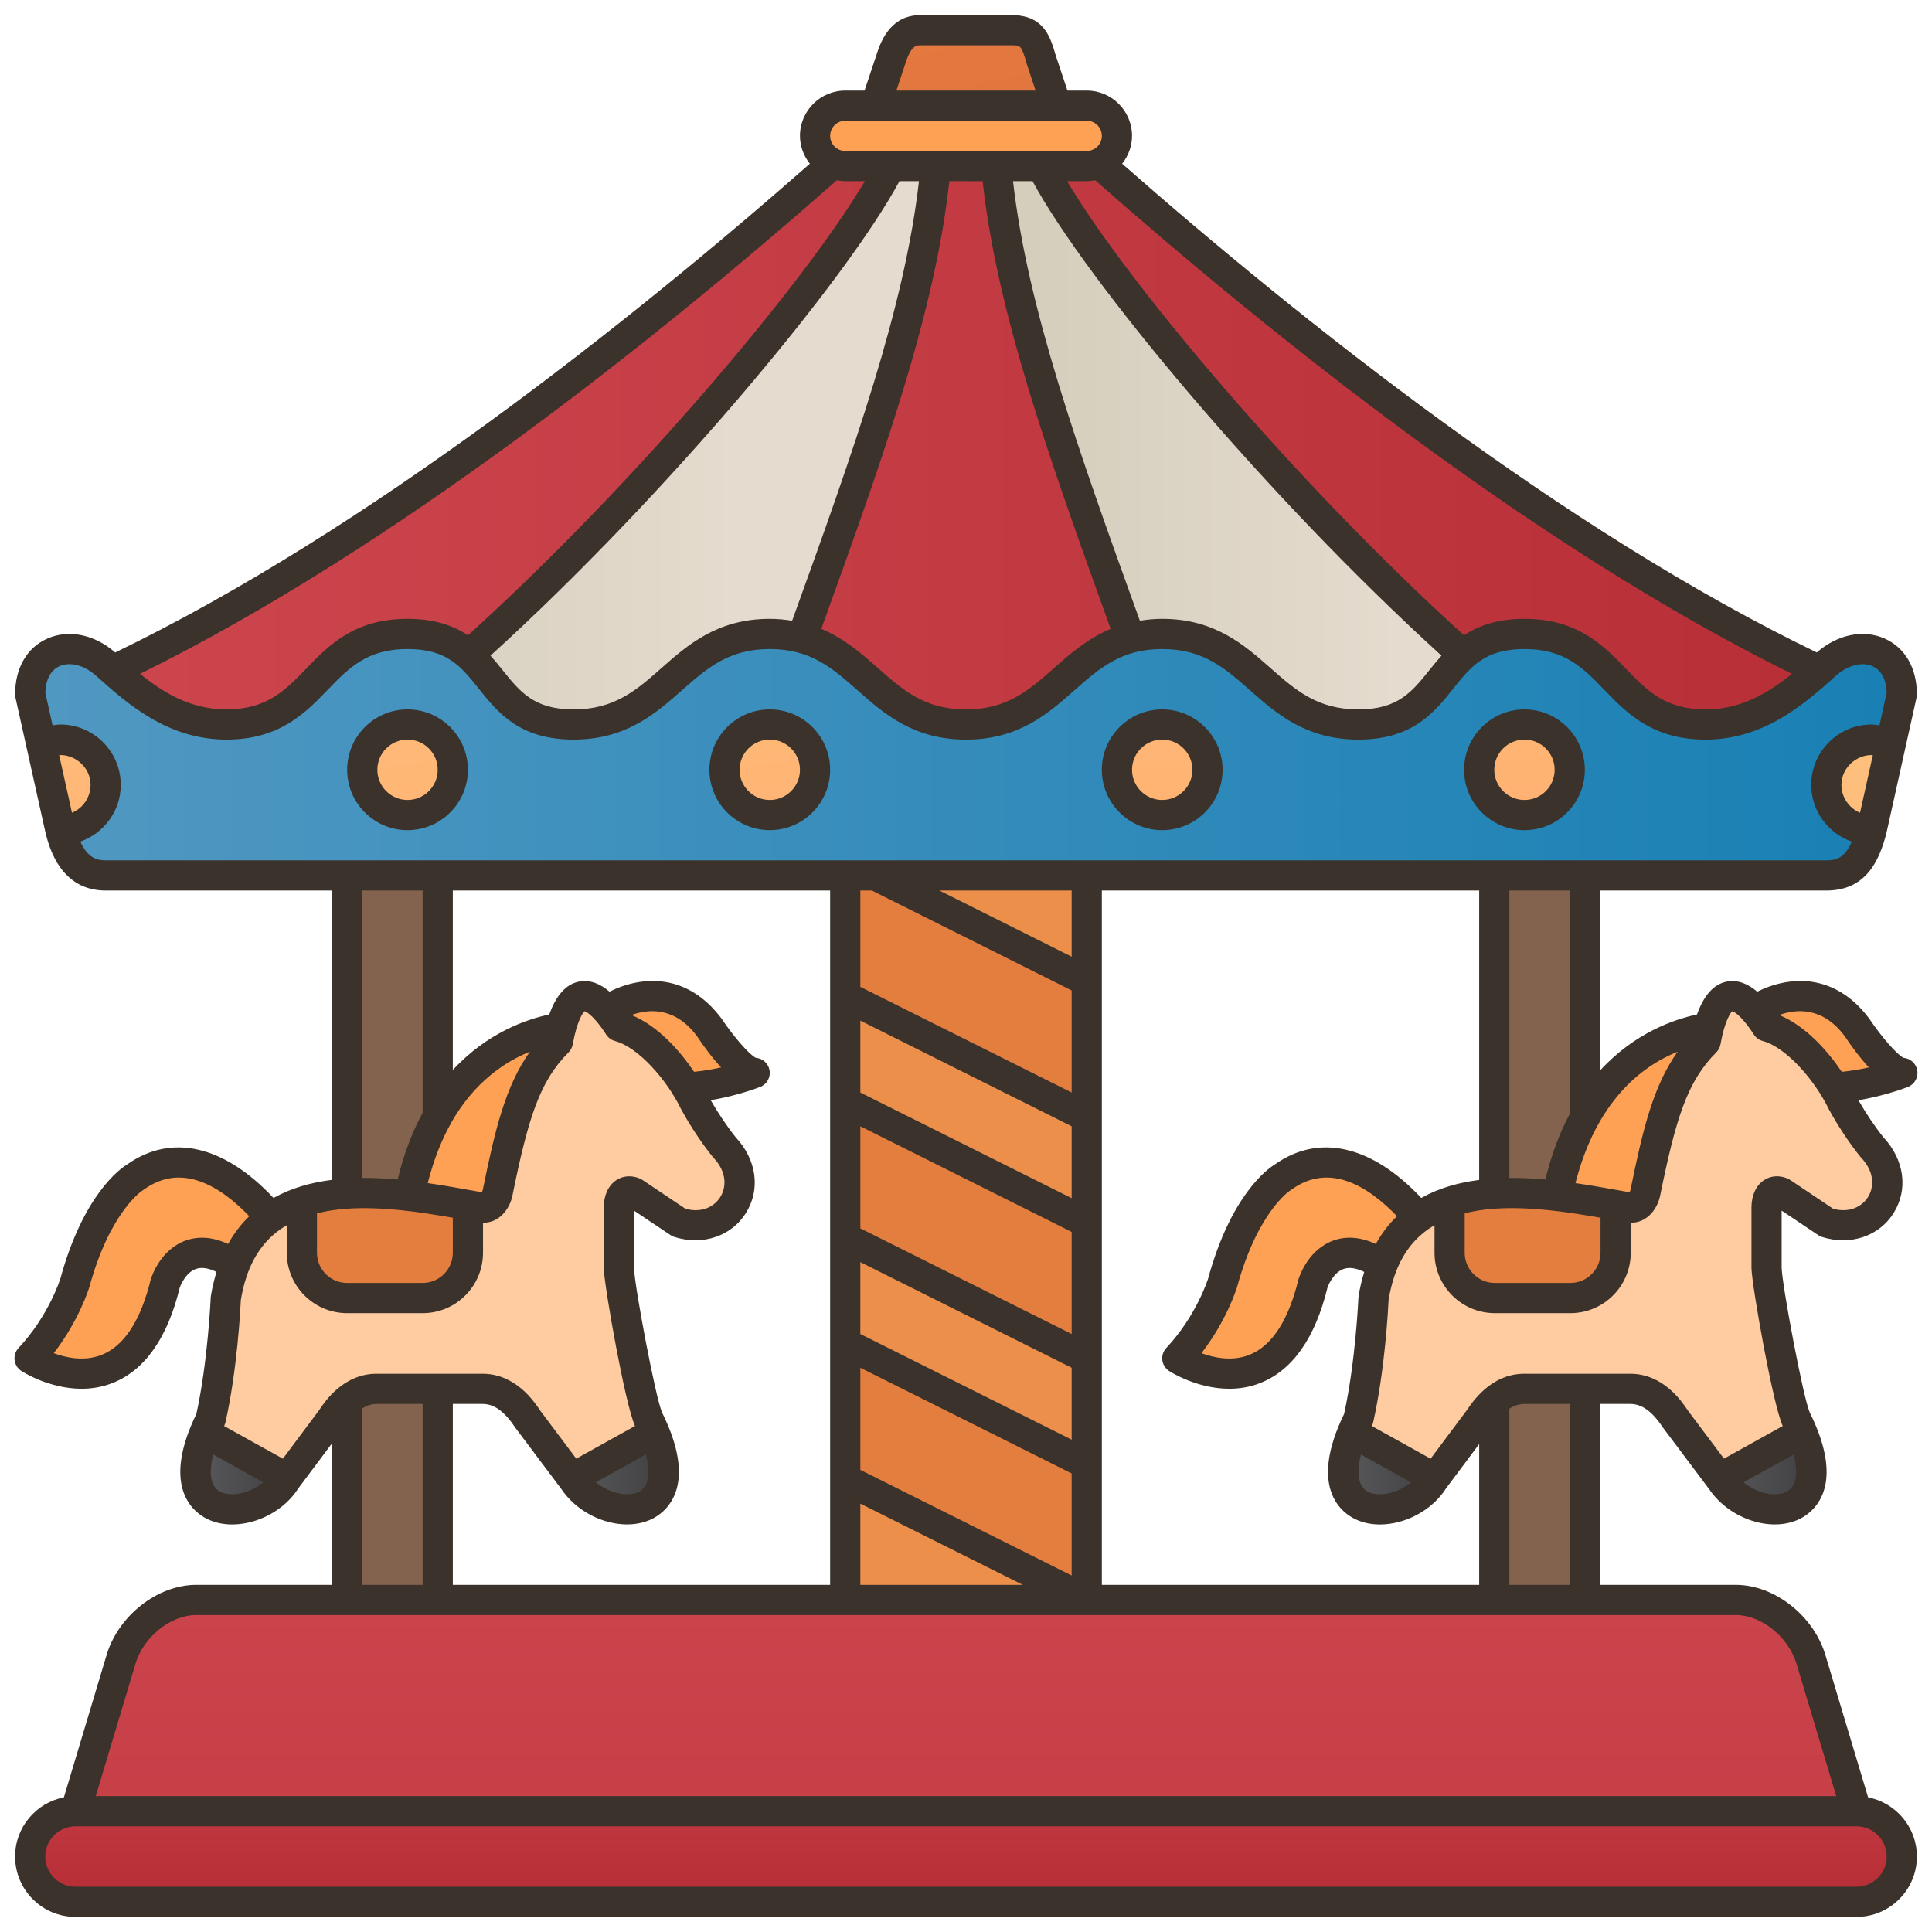 <svg id="Filloutline" enable-background="new 0 0 128 128" height="512" viewBox="0 0 128 128" width="512" xmlns="http://www.w3.org/2000/svg" xmlns:xlink="http://www.w3.org/1999/xlink"><linearGradient id="SVGID_1_" gradientUnits="userSpaceOnUse" x1="33.423" x2="-25.244" y1="80.436" y2="77.436"><stop offset=".04" stop-color="#ec8f4b"/><stop offset=".809" stop-color="#e47e3e"/></linearGradient><linearGradient id="lg1"><stop offset=".049" stop-color="#e47e3e"/><stop offset="1" stop-color="#db5c43"/></linearGradient><linearGradient id="SVGID_2_" gradientUnits="userSpaceOnUse" x1="78.708" x2="130.208" xlink:href="#lg1" y1="80.263" y2="75.929"/><linearGradient id="SVGID_3_" gradientUnits="userSpaceOnUse" x1="80.044" x2="131.544" xlink:href="#lg1" y1="96.15" y2="91.817"/><linearGradient id="SVGID_4_" gradientUnits="userSpaceOnUse" x1="77.371" x2="128.871" xlink:href="#lg1" y1="64.375" y2="60.042"/><linearGradient id="lg2"><stop offset="0" stop-color="#cd464e"/><stop offset="1" stop-color="#b82e37"/></linearGradient><linearGradient id="SVGID_5_" gradientUnits="userSpaceOnUse" x1="4" x2="124" xlink:href="#lg2" y1="33.5" y2="33.5"/><linearGradient id="lg3"><stop offset="0" stop-color="#d3cdbb"/><stop offset=".667" stop-color="#e5dbce"/></linearGradient><linearGradient id="SVGID_6_" gradientUnits="userSpaceOnUse" x1="22" x2="62" xlink:href="#lg3" y1="31" y2="31"/><linearGradient id="SVGID_7_" gradientUnits="userSpaceOnUse" x1="66" x2="106" xlink:href="#lg3" y1="31" y2="31"/><linearGradient id="lg4"><stop offset="0" stop-color="#e29900"/><stop offset=".997" stop-color="#ffa154"/></linearGradient><linearGradient id="SVGID_8_" gradientUnits="userSpaceOnUse" x1="67.158" x2="65.658" xlink:href="#lg4" y1="47.425" y2="29.175"/><linearGradient id="SVGID_9_" gradientUnits="userSpaceOnUse" x1="64" x2="64" xlink:href="#lg2" y1="111.767" y2="125.329"/><linearGradient id="SVGID_10_" gradientUnits="userSpaceOnUse" x1="64" x2="64" xlink:href="#lg2" y1="100.776" y2="159.9"/><linearGradient id="SVGID_11_" gradientUnits="userSpaceOnUse" x1="2" x2="126" y1="50" y2="50"><stop offset="0" stop-color="#5098c2"/><stop offset="1" stop-color="#1980b4"/></linearGradient><linearGradient id="SVGID_12_" gradientUnits="userSpaceOnUse" x1="60.953" x2="71.703" xlink:href="#lg1" y1="-6.462" y2="41.038"/><linearGradient id="lg5"><stop offset="0" stop-color="#ffc480"/><stop offset="1" stop-color="#ffa76a"/></linearGradient><linearGradient id="SVGID_13_" gradientUnits="userSpaceOnUse" x1="24.809" x2="29.809" xlink:href="#lg5" y1="28.979" y2="79.229"/><linearGradient id="SVGID_14_" gradientUnits="userSpaceOnUse" x1="48.574" x2="53.574" xlink:href="#lg5" y1="26.615" y2="76.865"/><linearGradient id="SVGID_15_" gradientUnits="userSpaceOnUse" x1="74.319" x2="79.319" xlink:href="#lg5" y1="24.053" y2="74.303"/><linearGradient id="SVGID_16_" gradientUnits="userSpaceOnUse" x1="98.083" x2="103.083" xlink:href="#lg5" y1="21.688" y2="71.938"/><linearGradient id="SVGID_17_" gradientUnits="userSpaceOnUse" x1="2.934" x2="7.934" xlink:href="#lg5" y1="31.156" y2="81.406"/><linearGradient id="SVGID_18_" gradientTransform="matrix(-1 0 0 1 9.731 0)" gradientUnits="userSpaceOnUse" x1="-114.175" x2="-109.175" xlink:href="#lg5" y1="42.809" y2="93.059"/><linearGradient id="lg6"><stop offset="0" stop-color="#83634d"/><stop offset="1" stop-color="#83634d"/></linearGradient><linearGradient id="SVGID_19_" gradientUnits="userSpaceOnUse" x1="1.667" x2="-22.334" xlink:href="#lg6" y1="77.123" y2="75.956"/><linearGradient id="SVGID_20_" gradientUnits="userSpaceOnUse" x1="-.46" x2="-24.46" xlink:href="#lg6" y1="80.714" y2="79.547"/><linearGradient id="SVGID_21_" gradientUnits="userSpaceOnUse" x1="44.702" x2="44.922" xlink:href="#lg4" y1="59.465" y2="66.623"/><linearGradient id="SVGID_22_" gradientUnits="userSpaceOnUse" x1="9.481" x2="9.981" xlink:href="#lg4" y1="54.162" y2="70.412"/><linearGradient id="SVGID_23_" gradientUnits="userSpaceOnUse" x1="31.829" x2="32.329" xlink:href="#lg4" y1="53.475" y2="69.725"/><linearGradient id="lg7"><stop offset="0" stop-color="#ffcba0"/><stop offset=".415" stop-color="#ffc89c"/><stop offset=".845" stop-color="#ffc08f"/><stop offset="1" stop-color="#ffbc89"/></linearGradient><linearGradient id="SVGID_24_" gradientUnits="userSpaceOnUse" x1="32.988" x2="36.821" xlink:href="#lg7" y1="106.567" y2="142.067"/><linearGradient id="lg8"><stop offset="0" stop-color="#58595b"/><stop offset="1" stop-color="#414042"/></linearGradient><linearGradient id="SVGID_25_" gradientUnits="userSpaceOnUse" x1="12.959" x2="19.017" xlink:href="#lg8" y1="97.453" y2="97.453"/><linearGradient id="SVGID_26_" gradientUnits="userSpaceOnUse" x1="37.902" x2="43.962" xlink:href="#lg8" y1="97.451" y2="97.451"/><linearGradient id="SVGID_27_" gradientUnits="userSpaceOnUse" x1="26.142" x2="26.978" xlink:href="#lg1" y1="87.446" y2="95.193"/><linearGradient id="SVGID_28_" gradientUnits="userSpaceOnUse" x1="120.702" x2="120.922" xlink:href="#lg4" y1="59.467" y2="66.626"/><linearGradient id="SVGID_29_" gradientUnits="userSpaceOnUse" x1="85.481" x2="85.981" xlink:href="#lg4" y1="54.165" y2="70.415"/><linearGradient id="SVGID_30_" gradientUnits="userSpaceOnUse" x1="107.829" x2="108.329" xlink:href="#lg4" y1="53.477" y2="69.727"/><linearGradient id="SVGID_31_" gradientUnits="userSpaceOnUse" x1="108.988" x2="112.821" xlink:href="#lg7" y1="106.57" y2="142.07"/><linearGradient id="SVGID_32_" gradientUnits="userSpaceOnUse" x1="88.959" x2="95.017" xlink:href="#lg8" y1="97.455" y2="97.455"/><linearGradient id="SVGID_33_" gradientUnits="userSpaceOnUse" x1="113.902" x2="119.962" xlink:href="#lg8" y1="97.454" y2="97.454"/><linearGradient id="SVGID_34_" gradientUnits="userSpaceOnUse" x1="102.142" x2="102.978" xlink:href="#lg1" y1="87.448" y2="95.195"/><g><g><g><path d="m56 58h16v48h-16z" fill="url(#SVGID_1_)"/><g><path d="m72 90-16-8v-9l16 8z" fill="url(#SVGID_2_)"/><path d="m72 106-16-8v-9l16 8z" fill="url(#SVGID_3_)"/><path d="m72 74-16-8v-9l16 8z" fill="url(#SVGID_4_)"/></g></g><path d="m73 11h-18c-15.07 13.301-33.83 27.642-51 35l1 10h59 59l1-10c-17.17-7.358-35.93-21.699-51-35z" fill="url(#SVGID_5_)"/><g><path d="m59 11c-4 8-23 30-37 39.667l28 .333c6-17 11-29 12-40z" fill="url(#SVGID_6_)"/></g><g><path d="m69 11c4 8 23 30 37 39.667l-28 .333c-6-17-11-29-12-40z" fill="url(#SVGID_7_)"/></g><path d="m72 11h-16c-1.105 0-2-.895-2-2 0-1.105.895-2 2-2h16c1.105 0 2 .895 2 2 0 1.105-.895 2-2 2z" fill="url(#SVGID_8_)"/><path d="m123 126h-118c-1.657 0-3-1.343-3-3 0-1.657 1.343-3 3-3h118c1.657 0 3 1.343 3 3 0 1.657-1.343 3-3 3z" fill="url(#SVGID_9_)"/><path d="m123 120h-118l3-10c.613-2.147 2.768-4 5-4h102c2.232 0 4.387 1.853 5 4z" fill="url(#SVGID_10_)"/><path d="m121 44c-1.969 1.747-4.404 4-8 4-6.199 0-5.801-6-12-6s-4.801 6-11 6-6.801-6-13-6c-6.197 0-6.791 6-12.988 6-.004 0-.008-.001-.012-.001s-.008.001-.012.001c-6.197 0-6.791-6-12.988-6-6.199 0-6.801 6-13 6s-4.801-6-11-6-5.801 6-12 6c-3.596 0-6.031-2.253-8-4-2.109-1.872-4.992-1.055-5 2l2 9c.5 1.875 1.343 3 3 3h57 57c1.657 0 2.469-.969 3-3l2-9c-.008-3.055-2.891-3.872-5-2z" fill="url(#SVGID_11_)"/><path d="m70 7h-12l1-3c.437-1.422 1-2 2-2h6c1.43 0 1.625.719 2 2z" fill="url(#SVGID_12_)"/><g><circle cx="27" cy="51" fill="url(#SVGID_13_)" r="3"/><circle cx="51" cy="51" fill="url(#SVGID_14_)" r="3"/><circle cx="77" cy="51" fill="url(#SVGID_15_)" r="3"/><circle cx="101" cy="51" fill="url(#SVGID_16_)" r="3"/><path d="m7 52c0-1.657-1.343-3-3-3-.455 0-.882.109-1.269.291l1.269 5.709c1.657 0 3-1.343 3-3z" fill="url(#SVGID_17_)"/><path d="m121 52c0-1.657 1.343-3 3-3 .455 0 .882.109 1.269.291l-1.269 5.709c-1.657 0-3-1.343-3-3z" fill="url(#SVGID_18_)"/></g><path d="m99 58h6v48h-6z" fill="url(#SVGID_19_)"/><path d="m23 58h6v48h-6z" fill="url(#SVGID_20_)"/><g><path d="m40 67.08s4-3 7 1c0 0 2 3 3 3 0 0-10 4-10-4z" fill="url(#SVGID_21_)"/><g><path d="m18.96 81.992s-4.965-7.625-10-4c0 0-2.469 1.406-4 7 0 0-.812 2.668-3 5 0 0 6.719 4.366 9-5 0 0 1.438-4.5 6 0z" fill="url(#SVGID_22_)"/><path d="m26.96 80.014c2-12 11-12 11-12l-1.992 14z" fill="url(#SVGID_23_)"/><path d="m47.984 76c-.741-.918-1.498-2.098-1.984-3-.886-1.829-2.917-4.438-5-5-2.771-4.271-3.748-.632-4.04 1.014-2.209 2.209-2.979 5.021-3.992 10-.104.51-.483 1.057-1 1-5.625-1-15.523-3.201-17.008 6 0 0-.184 4.379-1 8-3.469 7 2.969 7.188 5 4l2.992-4c.742-1.113 1.663-2 3-2h7.008c1.337 0 2.258.887 3 2l3 4c2.031 3.188 8.469 3 5-4-.53-1.167-1.909-8.733-1.96-10.014v-4c0-.707.343-1.263 1-1l2.984 2c3.164 1.001 5.416-2.461 3-5z" fill="url(#SVGID_24_)"/><path d="m13.56 94.907c-2.495 6.112 3.46 6.152 5.4 3.107l.056-.076z" fill="url(#SVGID_25_)"/><path d="m43.359 94.904-5.458 3.032.059.078c1.941 3.046 7.898 3.006 5.399-3.11z" fill="url(#SVGID_26_)"/></g><path d="m20 79.632v3.368c0 1.657 1.343 3 3 3h5c1.657 0 3-1.343 3-3v-3.16c-3.291-.594-7.633-1.336-11-.208z" fill="url(#SVGID_27_)"/></g><g><path d="m116 67.083s4-3 7 1c0 0 2 3 3 3 0 0-10 4-10-4z" fill="url(#SVGID_28_)"/><g><path d="m94.96 81.994s-4.965-7.625-10-4c0 0-2.469 1.406-4 7 0 0-.812 2.668-3 5 0 0 6.719 4.366 9-5 0 0 1.438-4.5 6 0z" fill="url(#SVGID_29_)"/><path d="m102.96 80.017c2-12 11-12 11-12l-1.992 14z" fill="url(#SVGID_30_)"/><path d="m123.984 76.003c-.741-.918-1.498-2.098-1.984-3-.886-1.829-2.917-4.438-5-5-2.771-4.271-3.748-.632-4.04 1.014-2.209 2.209-2.979 5.021-3.992 10-.104.51-.483 1.057-1 1-5.625-1-15.523-3.201-17.008 6 0 0-.184 4.379-1 8-3.469 7 2.969 7.188 5 4l2.992-4c.742-1.113 1.663-2 3-2h7.008c1.337 0 2.258.887 3 2l3 4c2.031 3.188 8.469 3 5-4-.531-1.167-1.909-8.733-1.96-10.014v-4c0-.707.343-1.263 1-1l2.984 2c3.164 1 5.416-2.462 3-5z" fill="url(#SVGID_31_)"/><path d="m89.56 94.91c-2.495 6.112 3.46 6.152 5.4 3.107l.056-.076z" fill="url(#SVGID_32_)"/><path d="m119.359 94.906-5.458 3.032.059.078c1.941 3.047 7.898 3.006 5.399-3.11z" fill="url(#SVGID_33_)"/></g><path d="m96 79.634v3.368c0 1.657 1.343 3 3 3h5c1.657 0 3-1.343 3-3v-3.16c-3.291-.594-7.633-1.335-11-.208z" fill="url(#SVGID_34_)"/></g></g><g fill="#3a322b"><path d="m123.767 119.078-2.806-9.352c-.757-2.65-3.375-4.726-5.961-4.726h-9v-11.985h2c.783 0 1.452.479 2.2 1.6l2.957 3.938c.006.009.014.017.02.026.007.01.012.023.019.033.005.007.013.009.018.015 1.376 2.067 4.29 2.987 6.177 1.925.931-.525 2.844-2.258.519-6.95-.437-.96-1.819-8.327-1.871-9.601v-3.796l2.428 1.627c.079.053.165.094.255.122 1.87.591 3.774-.046 4.738-1.589.979-1.567.711-3.534-.682-5.021-.558-.696-1.18-1.629-1.651-2.451 1.793-.299 3.209-.853 3.284-.883.445-.179.701-.647.61-1.118-.085-.444-.458-.772-.903-.808-.404-.179-1.459-1.377-2.279-2.603-2.213-2.953-5.157-2.901-7.418-1.78-.586-.497-1.263-.815-2.027-.666-.857.174-1.513.908-1.963 2.178-1.5.316-4.133 1.208-6.431 3.718v-11.931h15c2.648 0 3.511-2.003 3.976-3.783l2-9c.016-.072.024-.146.024-.22-.004-1.739-.78-3.083-2.127-3.687-1.414-.635-3.137-.28-4.506.917-16.719-8.081-34.097-21.908-46.022-32.38.404-.51.655-1.147.655-1.847 0-1.654-1.346-3-3-3h-1.279l-.773-2.321c-.367-1.256-.784-2.679-2.948-2.679h-6c-1.903 0-2.598 1.544-2.949 2.684l-.772 2.316h-1.279c-1.654 0-3 1.346-3 3 0 .7.251 1.337.655 1.848-11.925 10.472-29.303 24.299-46.022 32.38-1.369-1.198-3.091-1.552-4.506-.917-1.347.603-2.123 1.947-2.127 3.686 0 .074.008.147.024.22l2.01 9.041c.247.926.998 3.742 3.966 3.742h15v19.168c-1.381.173-2.702.538-3.877 1.2-3.272-3.486-6.777-4.299-9.712-2.213-.471.29-2.894 2.014-4.408 7.546-.007.024-.768 2.47-2.773 4.606-.203.217-.299.511-.263.805s.2.557.448.719c.095.062 1.844 1.178 3.988 1.178.664 0 1.366-.107 2.068-.386 2.132-.847 3.633-2.998 4.44-6.324.003-.01.346-.982 1.08-1.232.419-.144.908-.013 1.353.202-.152.502-.281 1.027-.372 1.587-.006.039-.01.078-.012.117-.002.042-.186 4.237-.951 7.708-2.256 4.64-.366 6.349.558 6.87.542.306 1.169.448 1.82.448 1.643-.001 3.434-.908 4.373-2.386l2.24-2.994v9.381h-9c-2.586 0-5.205 2.075-5.958 4.713l-2.809 9.365c-1.84.359-3.233 1.979-3.233 3.922 0 2.206 1.794 4 4 4h118c2.206 0 4-1.794 4-4 0-1.943-1.393-3.563-3.233-3.922zm-19.767-14.078h-4v-11.672c.318-.201.643-.313.992-.313h3.008zm-31 0v-46h25v19.173c-1.367.175-2.674.539-3.837 1.195-3.272-3.486-6.777-4.3-9.712-2.213-.471.29-2.894 2.014-4.408 7.546-.007.024-.768 2.47-2.773 4.606-.203.217-.299.511-.263.805s.2.557.448.719c.095.062 1.844 1.178 3.988 1.178.664 0 1.366-.107 2.068-.386 2.132-.847 3.633-2.998 4.44-6.324.003-.01.346-.982 1.08-1.232.419-.144.908-.013 1.353.202-.152.502-.281 1.027-.372 1.588-.006.039-.01.078-.012.117-.002.042-.186 4.237-.951 7.708-2.256 4.64-.366 6.349.558 6.87.542.306 1.169.448 1.82.448 1.643-.001 3.434-.908 4.373-2.386l2.2-2.942v9.328zm-43 0v-11.985h1.96c.783 0 1.452.479 2.2 1.6l2.957 3.938c.006.009.014.017.02.026.007.01.012.023.019.033.005.007.013.009.018.015 1.375 2.067 4.29 2.987 6.178 1.925.931-.525 2.844-2.258.519-6.95-.436-.961-1.819-8.329-1.871-9.602v-3.796l2.428 1.627c.079.053.165.094.255.122 1.87.591 3.774-.046 4.738-1.589.979-1.567.711-3.534-.682-5.021-.559-.696-1.181-1.629-1.652-2.452 1.793-.298 3.209-.852 3.284-.882.445-.178.702-.646.611-1.117-.085-.445-.458-.773-.903-.809-.404-.179-1.459-1.377-2.279-2.603-2.213-2.953-5.158-2.901-7.419-1.78-.586-.497-1.263-.815-2.027-.666-.857.174-1.513.908-1.963 2.178-1.492.314-4.102 1.2-6.392 3.678v-11.89h25v46zm12.37-6.191c-.698.395-1.95.165-2.892-.604l3.315-1.841c.312 1.213.184 2.102-.423 2.445zm3.615-27.799c-.962-1.427-2.424-3.059-4.147-3.762 1.197-.429 2.898-.52 4.329 1.387.465.697 1.021 1.454 1.608 2.08-.534.128-1.154.23-1.79.295zm-24.985 9.374c.632-.157 1.296-.257 1.982-.305.006 0 .011.004.018.004.01 0 .019-.005.029-.006 2.285-.151 4.783.218 6.971.602v2.321c0 1.103-.897 2-2 2h-5c-1.103 0-2-.897-2-2zm10.988-1.57c-.014.069-.039.13-.064.176l-.5-.09c-.961-.174-2.004-.361-3.085-.517.401-1.572.931-2.893 1.548-3.982.013-.026.029-.049.039-.076 1.522-2.649 3.52-3.979 5.181-4.649-1.613 2.272-2.298 5.11-3.119 9.138zm25.776-19.814 13.236 6.618v6.764l-14-7v-6.382zm13.236 29.382-14-7v-6.764l14 7zm-14-4.764 14 7v4.764l-14-7zm14-4.236-14-7v-4.764l14 7zm-14 11.236 14 7v6.764l-14-7zm14-27.236-8.764-4.382h8.764zm-14 36.236 10.764 5.382h-10.764zm49.04-18.939v2.321c0 1.103-.897 2-2 2h-5c-1.103 0-2-.897-2-2v-2.617c.621-.154 1.272-.255 1.947-.303.005 0 .009.003.014.003.008 0 .015-.004.023-.005 2.296-.159 4.813.214 7.016.601zm-14.888 1.736c-.985-.452-1.912-.534-2.768-.242-1.667.569-2.272 2.314-2.355 2.582-.663 2.723-1.754 4.406-3.244 5.003-1.14.459-2.351.201-3.185-.105 1.672-2.166 2.327-4.271 2.364-4.397 1.376-5.025 3.522-6.39 3.531-6.395.031-.018.061-.037.089-.058 2.508-1.806 5.075-.2 6.97 1.773-.547.532-1.018 1.143-1.402 1.839zm-.985 13.951 3.321 1.845c-.923.758-2.191.998-2.898.598-.606-.342-.734-1.23-.423-2.443zm28.242 2.443c-.699.395-1.95.165-2.892-.604l3.315-1.841c.313 1.213.184 2.102-.423 2.445zm3.799-30.174c.465.697 1.022 1.454 1.608 2.08-.536.129-1.156.23-1.791.296-.962-1.427-2.425-3.059-4.147-3.763 1.197-.43 2.898-.521 4.33 1.387zm-7.441-1.638c.004.001.489.092 1.434 1.547.134.207.34.357.578.422 1.581.427 3.458 2.607 4.38 4.508.568 1.055 1.367 2.264 2.087 3.154.017.021.035.042.053.062.934.981.852 1.994.464 2.615-.368.589-1.164 1.089-2.31.779l-2.857-1.915c-.058-.039-.12-.071-.185-.098-.556-.223-1.108-.176-1.557.128-.518.351-.814 1.007-.814 1.801l.001 4.04c.052 1.306 1.424 9.014 2.063 10.419.003.006.005.011.008.017l-3.894 2.163-2.385-3.179c-.403-.604-1.629-2.445-3.832-2.445h-7.008c-1.139 0-2.013.494-2.647 1.047-.028.024-.054.047-.079.074-.543.495-.904 1.022-1.075 1.28l-2.41 3.226-3.894-2.163c.003-.007.006-.013.009-.02.035-.071.062-.146.08-.225.783-3.476.995-7.547 1.021-8.116.357-2.152 1.213-3.681 2.614-4.673.137-.097.284-.18.429-.266v1.821c0 2.206 1.794 4 4 4h5c2.206 0 4-1.794 4-4v-1.993c1.03.022 1.756-.852 1.948-1.793 1.041-5.112 1.788-7.561 3.719-9.492.145-.145.242-.331.278-.532.282-1.598.701-2.137.781-2.193zm-3.62 2.681c-1.613 2.27-2.299 5.109-3.119 9.137-.014.069-.039.13-.064.176l-.5-.09c-.961-.174-2.004-.361-3.085-.517 1.394-5.467 4.415-7.758 6.768-8.706zm-7.147 4.124c-.65 1.215-1.204 2.653-1.616 4.344-.793-.072-1.591-.11-2.384-.104v-19.042h4zm19.233-19.956c-.723-.302-1.233-1.015-1.233-1.846 0-1.127.987-2.017 2.082-1.975zm-67.233-41.846h1.304c-4.005 6.761-15.257 20.091-26.299 30.092-.965-.645-2.217-1.092-4.005-1.092-3.523 0-5.221 1.756-6.719 3.305-1.398 1.446-2.606 2.695-5.281 2.695-2.355 0-4.16-1.093-5.722-2.355 16.896-8.334 34.315-22.261 46.163-32.701.181.034.367.056.559.056zm3.593 0h1.292c-.962 8.401-4.252 17.637-8.404 29.125-.465-.074-.95-.125-1.481-.125-3.478 0-5.435 1.727-7.162 3.25-1.672 1.476-3.116 2.75-5.838 2.75-2.619 0-3.546-1.158-4.719-2.625-.248-.31-.509-.626-.785-.937 11.679-10.61 23.577-24.904 27.097-31.438zm3.304 0h2.206c.95 8.642 4.265 17.988 8.484 29.663-1.533.642-2.683 1.652-3.743 2.588-1.664 1.47-3.102 2.739-5.803 2.749-.028-.002-.055-.002-.083 0-2.701-.01-4.139-1.279-5.803-2.749-1.059-.937-2.209-1.946-3.743-2.588 4.21-11.647 7.534-21.007 8.485-29.663zm12.623 29.125c-4.153-11.488-7.443-20.724-8.405-29.125h1.292c3.521 6.534 15.418 20.828 27.097 31.438-.276.311-.537.627-.785.937-1.173 1.467-2.1 2.625-4.719 2.625-2.722 0-4.166-1.274-5.838-2.75-1.727-1.523-3.684-3.25-7.162-3.25-.531 0-1.016.051-1.48.125zm21.476.967c-11.043-10.001-22.295-23.331-26.3-30.092h1.304c.192 0 .378-.022.56-.057 11.847 10.44 29.266 24.367 46.163 32.701-1.563 1.263-3.368 2.356-5.723 2.356-2.675 0-3.883-1.249-5.281-2.695-1.498-1.549-3.196-3.305-6.719-3.305-1.788 0-3.04.447-4.004 1.092zm-37.04-37.798c.398-1.294.741-1.294 1.044-1.294h6c.653 0 .666 0 1.051 1.316l.561 1.684h-9.225zm-3.956 3.706h16c.551 0 1 .448 1 1s-.449 1-1 1h-16c-.551 0-1-.448-1-1s.449-1 1-1zm-51.232 45.846-.849-3.821c1.096-.042 2.081.848 2.081 1.975 0 .831-.509 1.544-1.232 1.846zm.554 1.912c1.554-.549 2.678-2.018 2.678-3.758 0-2.206-1.794-4-4-4-.175 0-.346.035-.518.058l-.48-2.161c.027-.877.359-1.5.943-1.762.687-.308 1.625-.066 2.392.612l.16.142c1.951 1.735 4.624 4.111 8.503 4.111 3.523 0 5.221-1.756 6.719-3.305 1.398-1.446 2.606-2.695 5.281-2.695 2.619 0 3.546 1.158 4.719 2.625 1.266 1.582 2.701 3.375 6.281 3.375 3.478 0 5.435-1.727 7.162-3.25 1.672-1.476 3.116-2.75 5.838-2.75 2.72 0 4.162 1.274 5.832 2.749 1.724 1.524 3.679 3.251 7.156 3.251h.023c3.478 0 5.432-1.727 7.157-3.251 1.67-1.475 3.112-2.749 5.832-2.749 2.722 0 4.166 1.274 5.838 2.75 1.727 1.523 3.684 3.25 7.162 3.25 3.58 0 5.015-1.793 6.281-3.375 1.173-1.467 2.1-2.625 4.719-2.625 2.675 0 3.883 1.249 5.281 2.695 1.498 1.549 3.196 3.305 6.719 3.305 3.879 0 6.552-2.376 8.504-4.11l.16-.142c.766-.68 1.706-.92 2.392-.612.584.262.917.885.943 1.762l-.48 2.161c-.173-.024-.344-.059-.519-.059-2.206 0-4 1.794-4 4 0 1.744 1.128 3.214 2.687 3.761-.483 1.112-1.055 1.239-1.687 1.239h-114c-.558 0-1.174-.131-1.678-1.242zm18.678 3.242h4v14.73c-.667 1.23-1.235 2.691-1.655 4.416-.779-.07-1.565-.109-2.345-.104zm-11.656 23.174c-1.667.569-2.272 2.314-2.355 2.582-.663 2.723-1.754 4.406-3.244 5.003-1.14.459-2.351.201-3.185-.105 1.672-2.166 2.327-4.271 2.364-4.397 1.376-5.025 3.522-6.39 3.531-6.395.031-.018.061-.037.089-.058 2.508-1.807 5.075-.201 6.97 1.773-.547.532-1.018 1.143-1.402 1.839-.985-.453-1.912-.534-2.768-.242zm2.207 16.635c-.606-.342-.735-1.23-.424-2.442l3.321 1.845c-.923.757-2.19.996-2.897.597zm6.601-5.393-2.41 3.226-3.894-2.163c.003-.007.006-.013.009-.02.035-.071.062-.146.08-.225.783-3.476.995-7.547 1.021-8.116.357-2.152 1.213-3.681 2.614-4.673.137-.097.284-.18.429-.266v1.821c0 2.206 1.794 4 4 4h5c2.206 0 4-1.794 4-4v-1.993c1.027.022 1.756-.852 1.948-1.793 1.041-5.112 1.788-7.561 3.719-9.492.145-.145.242-.331.278-.532.283-1.598.702-2.137.782-2.192.004.001.489.092 1.434 1.547.134.207.34.357.578.422 1.582.427 3.459 2.607 4.38 4.508.568 1.055 1.367 2.264 2.087 3.154.017.021.035.042.053.062.934.981.852 1.994.464 2.615-.368.589-1.163 1.089-2.31.779l-2.857-1.915c-.058-.039-.12-.071-.185-.098-.555-.223-1.107-.176-1.557.128-.518.35-.815 1.006-.815 1.8l.001 4.04c.052 1.306 1.424 9.014 2.063 10.419.003.006.005.011.008.017l-3.894 2.163-2.385-3.179c-.403-.604-1.629-2.445-3.832-2.445h-7.008c-2.202 0-3.429 1.84-3.801 2.401zm2.848-.109c.306-.185.618-.293.953-.293h3.047v11.986h-4zm-15.039 16.967c.517-1.805 2.328-3.274 4.039-3.274h102c1.711 0 3.522 1.469 4.042 3.287l2.614 8.713h-115.312zm114.039 14.726h-118c-1.103 0-2-.897-2-2s.897-2 2-2h118c1.103 0 2 .897 2 2s-.897 2-2 2z"/><path d="m27 55c2.206 0 4-1.794 4-4s-1.794-4-4-4-4 1.794-4 4 1.794 4 4 4zm0-6c1.103 0 2 .897 2 2s-.897 2-2 2-2-.897-2-2 .897-2 2-2z"/><path d="m51 55c2.206 0 4-1.794 4-4s-1.794-4-4-4-4 1.794-4 4 1.794 4 4 4zm0-6c1.103 0 2 .897 2 2s-.897 2-2 2-2-.897-2-2 .897-2 2-2z"/><path d="m77 55c2.206 0 4-1.794 4-4s-1.794-4-4-4-4 1.794-4 4 1.794 4 4 4zm0-6c1.103 0 2 .897 2 2s-.897 2-2 2-2-.897-2-2 .897-2 2-2z"/><path d="m101 55c2.206 0 4-1.794 4-4s-1.794-4-4-4-4 1.794-4 4 1.794 4 4 4zm0-6c1.103 0 2 .897 2 2s-.897 2-2 2-2-.897-2-2 .897-2 2-2z"/></g></g></svg>